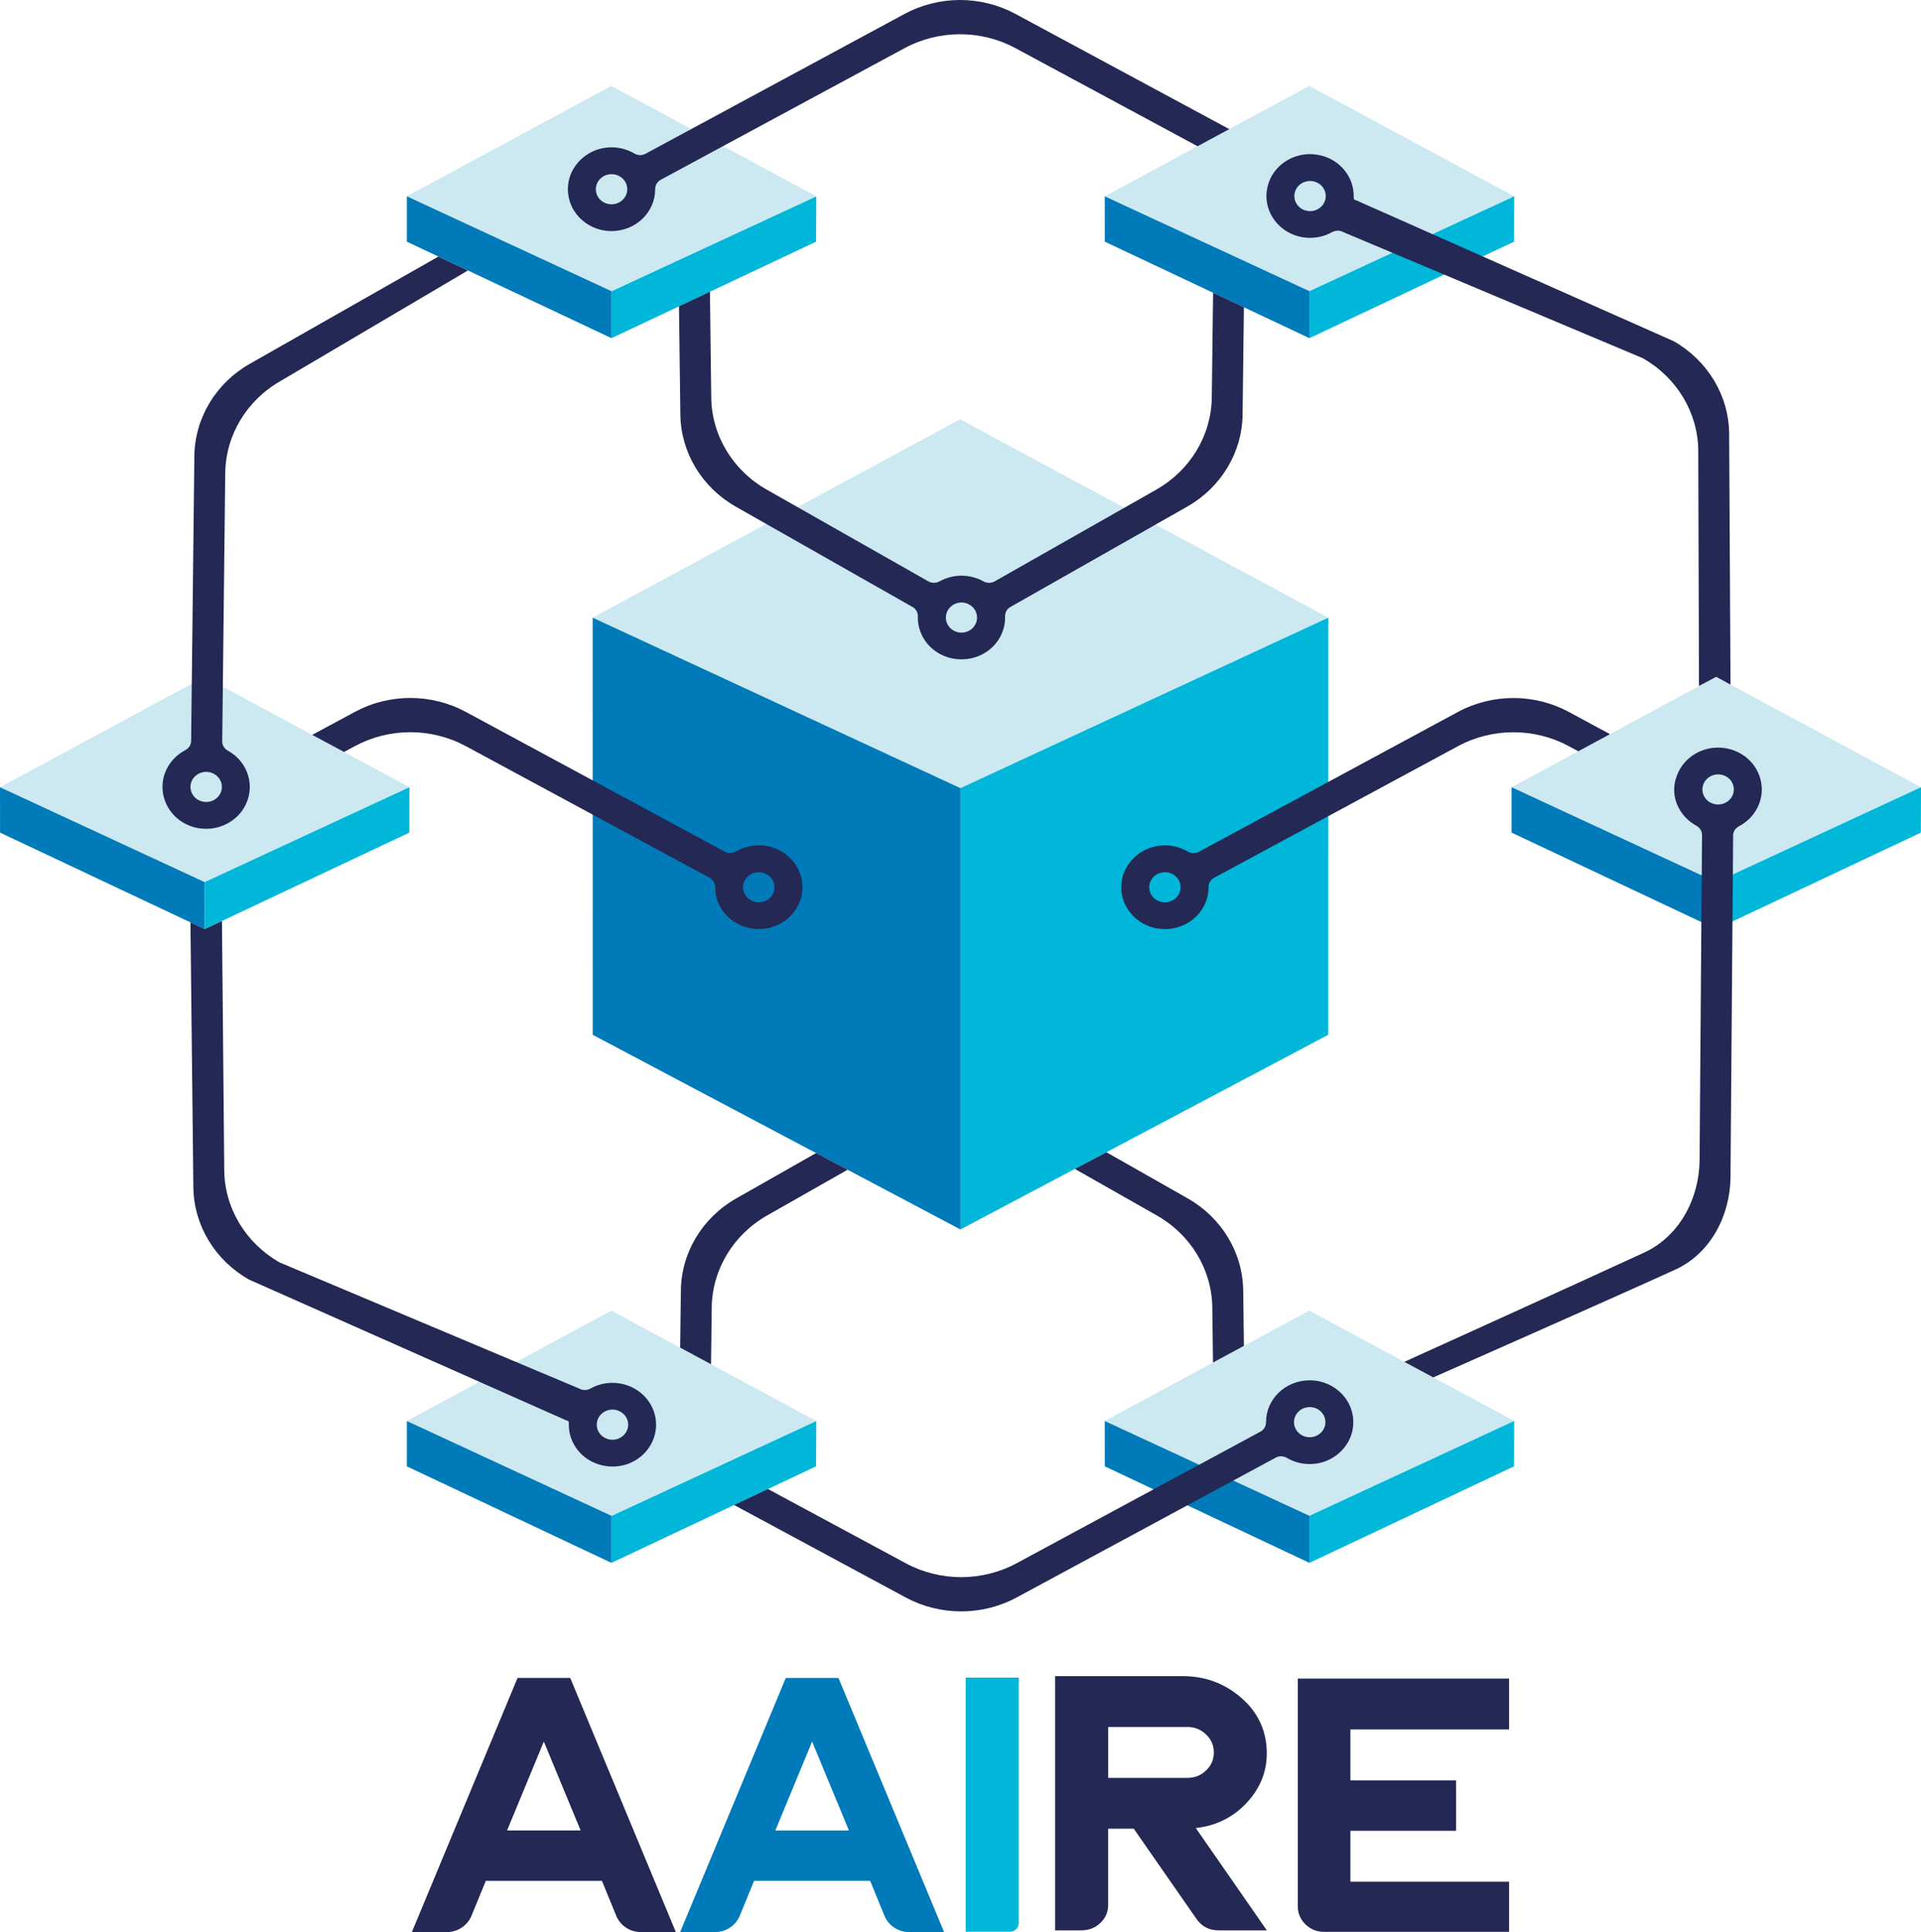 <svg width="177" height="178" viewBox="0 0 177 178" fill="none" xmlns="http://www.w3.org/2000/svg">
<g clip-path="url(#clip0_4044_18899)">
<path d="M122.391 56.902L88.493 72.609L54.609 56.902L88.464 38.629L122.391 56.902Z" fill="#CCE9F2"/>
<path d="M54.609 56.902L88.493 72.609V113.268L54.614 95.336L54.609 56.902Z" fill="#007AB9"/>
<path d="M122.391 56.902L88.493 72.609V113.268L122.386 95.332L122.391 56.902Z" fill="#00B6D9"/>
<path d="M177 72.525L158.132 81.267L139.277 72.525L158.117 62.355L177 72.525Z" fill="#CCE9F2"/>
<path d="M139.277 72.525L158.132 81.267L158.136 85.596L139.277 76.707V72.525Z" fill="#007AB9"/>
<path d="M177.001 72.525L158.132 81.267L158.137 85.596L176.986 76.707L177.001 72.525Z" fill="#00B6D9"/>
<path d="M37.723 72.525L18.859 81.267L0 72.525L18.845 62.355L37.723 72.525Z" fill="#CCE9F2"/>
<path d="M0 72.525L18.859 81.267V85.596L0.005 76.707L0 72.525Z" fill="#007AB9"/>
<path d="M37.723 72.525L18.855 81.267L18.859 85.596L37.714 76.707L37.723 72.525Z" fill="#00B6D9"/>
<path d="M75.21 18.084L56.341 26.825V31.154L75.195 22.265L75.21 18.084Z" fill="#00B6D9"/>
<path d="M75.209 18.084L56.34 26.825L37.486 18.084L56.326 7.913L75.209 18.084Z" fill="#CCE9F2"/>
<path d="M37.486 18.084L56.34 26.825V31.154L37.486 22.265V18.084Z" fill="#007AB9"/>
<path d="M139.518 18.084L120.649 26.825L101.79 18.084L120.635 7.913L139.518 18.084Z" fill="#CCE9F2"/>
<path d="M101.79 18.084L120.649 26.825V31.154L101.795 22.265L101.79 18.084Z" fill="#007AB9"/>
<path d="M139.518 18.084L120.649 26.825V31.154L139.504 22.265L139.518 18.084Z" fill="#00B6D9"/>
<path d="M75.21 130.908L56.341 139.649V143.983L75.195 135.089L75.21 130.908Z" fill="#00B6D9"/>
<path d="M75.209 130.908L56.34 139.649L37.486 130.912L56.326 120.742L75.209 130.908Z" fill="#CCE9F2"/>
<path d="M37.486 130.912L56.34 139.649V143.983L37.486 135.093V130.912Z" fill="#007AB9"/>
<path d="M139.518 130.908L120.649 139.649L101.79 130.912L120.635 120.742L139.518 130.908Z" fill="#CCE9F2"/>
<path d="M101.79 130.912L120.649 139.649V143.983L101.795 135.093L101.79 130.912Z" fill="#007AB9"/>
<path d="M139.518 130.908L120.649 139.649V143.983L139.504 135.089L139.518 130.908Z" fill="#00B6D9"/>
<path d="M93.562 1.281C90.388 -0.43 86.515 -0.426 83.341 1.286L59.466 14.171C59.143 14.347 58.752 14.319 58.434 14.134C57.687 13.699 56.78 13.487 55.82 13.607C54.011 13.829 52.554 15.249 52.352 16.988C52.082 19.319 53.972 21.289 56.346 21.289C58.569 21.289 60.368 19.564 60.368 17.432V17.427C60.368 17.071 60.551 16.738 60.88 16.562L83.341 4.44C86.515 2.729 90.388 2.724 93.562 4.435L110.342 13.473L113.265 11.896L93.562 1.281ZM56.577 18.805C55.598 18.949 54.768 18.153 54.918 17.215C55.01 16.632 55.511 16.151 56.119 16.063C57.098 15.919 57.928 16.715 57.778 17.654C57.687 18.237 57.185 18.713 56.577 18.805Z" fill="#232854"/>
<path d="M83.457 147.174C86.631 148.885 90.504 148.881 93.678 147.169L117.553 134.284C117.876 134.108 118.267 134.136 118.585 134.321C119.333 134.756 120.239 134.968 121.199 134.848C123.008 134.626 124.465 133.206 124.667 131.467C124.937 129.136 123.047 127.166 120.674 127.166C118.45 127.166 116.651 128.891 116.651 131.023V131.028C116.651 131.384 116.468 131.717 116.14 131.893L93.678 144.015C90.504 145.726 86.631 145.731 83.457 144.02L70.757 137.179L67.637 138.65L83.457 147.174ZM120.447 129.65C121.426 129.506 122.256 130.302 122.106 131.241C122.014 131.823 121.513 132.304 120.905 132.392C119.926 132.536 119.096 131.74 119.246 130.801C119.337 130.214 119.834 129.737 120.447 129.65Z" fill="#232854"/>
<path d="M23.017 33.518C19.886 35.298 17.952 38.517 17.909 42.009L17.61 68.28C17.605 68.636 17.388 68.946 17.06 69.117C16.293 69.519 15.651 70.167 15.275 71.027C14.571 72.641 15.126 74.561 16.592 75.597C18.56 76.989 21.29 76.401 22.476 74.431C23.586 72.586 22.93 70.227 21.005 69.163C21.005 69.163 21 69.163 21 69.159C20.677 68.983 20.47 68.659 20.475 68.303L20.754 43.587C20.793 40.095 22.732 36.876 25.862 35.095L43.11 24.92L40.39 23.639L23.017 33.518ZM20.349 72.993C19.988 73.876 18.854 74.167 18.082 73.575C17.6 73.205 17.417 72.553 17.643 72.003C18.005 71.12 19.139 70.828 19.91 71.42C20.393 71.79 20.576 72.442 20.349 72.993Z" fill="#232854"/>
<path d="M144.549 65.588C141.376 63.877 137.503 63.881 134.329 65.593L110.454 78.478C110.13 78.654 109.74 78.626 109.421 78.441C108.674 78.006 107.767 77.793 106.807 77.914C104.998 78.136 103.542 79.556 103.339 81.295C103.069 83.626 104.96 85.596 107.333 85.596C109.556 85.596 111.356 83.871 111.356 81.739V81.734C111.356 81.378 111.539 81.045 111.867 80.869L134.329 68.747C137.503 67.036 141.376 67.031 144.549 68.742L145.422 69.214L148.345 67.637L144.549 65.588ZM107.564 83.112C106.585 83.256 105.756 82.46 105.905 81.521C105.997 80.939 106.498 80.457 107.106 80.37C108.085 80.226 108.915 81.022 108.765 81.961C108.674 82.543 108.177 83.024 107.564 83.112Z" fill="#232854"/>
<path d="M31.698 69.279L32.702 68.738C35.875 67.026 39.748 67.031 42.922 68.742L65.384 80.865C65.707 81.04 65.895 81.373 65.895 81.729V81.734C65.895 83.866 67.694 85.591 69.918 85.591C72.291 85.591 74.186 83.616 73.912 81.29C73.709 79.551 72.252 78.131 70.444 77.909C69.479 77.793 68.577 78.002 67.829 78.436C67.511 78.621 67.12 78.644 66.797 78.473L42.922 65.588C39.748 63.877 35.875 63.872 32.702 65.583L28.77 67.702L31.698 69.279ZM68.485 81.961C68.336 81.022 69.165 80.226 70.145 80.37C70.752 80.457 71.254 80.939 71.346 81.521C71.495 82.46 70.665 83.256 69.686 83.112C69.079 83.024 68.577 82.543 68.485 81.961Z" fill="#232854"/>
<path d="M18.864 85.596L17.547 84.976L17.817 109.392C17.86 112.884 19.799 116.098 22.93 117.879L51.971 130.764C52.289 130.945 52.419 130.811 52.41 131.167C52.39 132.004 52.651 132.864 53.239 133.604C54.344 134.996 56.355 135.496 58.024 134.797C60.262 133.858 61.101 131.301 59.91 129.326C58.8 127.48 56.34 126.847 54.416 127.915C54.416 127.915 54.411 127.915 54.411 127.92C54.088 128.1 53.697 128.114 53.374 127.929L25.775 116.311C22.64 114.53 20.701 111.316 20.663 107.824L20.451 84.851L18.864 85.596ZM57.556 130.376C58.173 131.116 57.87 132.207 56.948 132.55C56.374 132.762 55.694 132.591 55.308 132.129C54.691 131.389 54.995 130.297 55.916 129.955C56.49 129.738 57.17 129.913 57.556 130.376Z" fill="#232854"/>
<path d="M132.062 126.898C132.062 126.898 148.422 119.673 154.341 116.977C157.63 115.478 159.405 111.977 159.448 108.485L159.69 76.952C159.694 76.596 159.911 76.286 160.239 76.115C161.016 75.708 161.667 75.046 162.039 74.172C162.704 72.609 162.203 70.763 160.818 69.718C158.469 67.942 154.943 69.08 154.326 72.086C154.003 73.668 154.837 75.264 156.294 76.068L156.299 76.073C156.622 76.249 156.829 76.573 156.825 76.929L156.598 106.908C156.559 110.4 154.77 113.883 151.49 115.4C145.625 118.11 129.395 125.464 129.395 125.464L132.062 126.898ZM156.955 72.234C157.317 71.351 158.45 71.059 159.222 71.651C159.704 72.021 159.887 72.674 159.661 73.224C159.299 74.107 158.165 74.399 157.394 73.807C156.911 73.437 156.728 72.785 156.955 72.234Z" fill="#232854"/>
<path d="M158.131 62.355L159.448 63.072L159.323 39.919C159.279 36.427 157.34 33.212 154.21 31.432L125.169 18.547C124.851 18.366 124.72 18.5 124.73 18.144C124.749 17.307 124.489 16.447 123.9 15.707C122.796 14.315 120.785 13.815 119.116 14.513C116.878 15.452 116.039 18.01 117.23 19.985C118.339 21.83 120.799 22.464 122.724 21.395C122.724 21.395 122.728 21.395 122.728 21.391C123.052 21.21 123.442 21.197 123.765 21.382L151.364 33C154.499 34.78 156.438 37.995 156.477 41.487L156.544 63.197L158.131 62.355ZM119.584 18.94C118.966 18.2 119.27 17.108 120.191 16.766C120.765 16.553 121.445 16.724 121.831 17.187C122.449 17.927 122.145 19.018 121.224 19.36C120.65 19.578 119.969 19.402 119.584 18.94Z" fill="#232854"/>
<path d="M111.774 26.969L111.654 36.621C111.61 40.113 109.671 43.328 106.541 45.108L91.637 53.567C91.333 53.739 90.962 53.734 90.648 53.577C90.291 53.373 89.901 53.23 89.501 53.137C89.476 53.133 89.448 53.128 89.423 53.119C89.332 53.1 89.235 53.086 89.144 53.073C89.095 53.068 89.052 53.063 89.004 53.059C88.927 53.049 88.854 53.045 88.777 53.04C88.714 53.036 88.656 53.036 88.594 53.036C88.531 53.036 88.473 53.036 88.41 53.04C88.333 53.045 88.256 53.049 88.184 53.059C88.135 53.063 88.092 53.068 88.044 53.073C87.947 53.086 87.856 53.1 87.764 53.119C87.74 53.123 87.711 53.128 87.687 53.137C87.287 53.225 86.896 53.373 86.539 53.577C86.225 53.734 85.854 53.739 85.55 53.567L70.646 45.108C67.511 43.328 65.577 40.113 65.534 36.621L65.413 26.876L62.562 28.218L62.688 38.194C62.731 41.686 64.67 44.9 67.801 46.681L84.099 55.931C84.388 56.097 84.552 56.393 84.571 56.712C84.499 58.243 85.377 59.756 86.988 60.431C87.475 60.635 87.991 60.736 88.502 60.741C88.531 60.741 88.56 60.745 88.589 60.745C88.618 60.745 88.647 60.745 88.676 60.741C89.192 60.732 89.703 60.635 90.19 60.431C91.801 59.756 92.679 58.243 92.607 56.712C92.626 56.393 92.79 56.093 93.079 55.931L109.377 46.681C112.512 44.9 114.451 41.686 114.49 38.194L114.611 28.305L111.774 26.969ZM88.724 58.28C88.681 58.285 88.632 58.285 88.589 58.285C88.546 58.285 88.497 58.285 88.454 58.28C88.449 58.28 88.439 58.28 88.435 58.276C88.063 58.234 87.716 58.058 87.475 57.772C86.857 57.032 87.161 55.94 88.082 55.598C88.145 55.575 88.213 55.556 88.275 55.542C88.299 55.538 88.324 55.533 88.348 55.529C88.391 55.519 88.439 55.515 88.483 55.51C88.517 55.505 88.555 55.505 88.589 55.505C88.623 55.505 88.661 55.505 88.695 55.51C88.739 55.515 88.787 55.519 88.83 55.529C88.854 55.533 88.878 55.538 88.902 55.542C88.97 55.556 89.033 55.575 89.095 55.598C90.017 55.945 90.32 57.032 89.703 57.772C89.467 58.058 89.115 58.234 88.743 58.276C88.739 58.276 88.734 58.28 88.724 58.28Z" fill="#232854"/>
<path d="M75.195 106.228L67.849 110.4C64.714 112.181 62.775 115.395 62.736 118.887L62.669 124.155L65.515 125.686L65.577 120.46C65.621 116.968 67.56 113.753 70.69 111.973L78.099 107.764L75.195 106.228ZM99.037 107.69L106.59 111.977C109.725 113.758 111.659 116.972 111.702 120.464L111.765 125.529L114.611 123.993L114.548 118.892C114.505 115.4 112.566 112.185 109.435 110.405L101.945 106.154L99.037 107.69Z" fill="#232854"/>
<path d="M47.687 154.583H52.54L62.273 178H59.085C58.574 178 58.115 177.866 57.705 177.602C57.295 177.339 56.992 176.983 56.794 176.534L55.463 173.282H44.76L43.428 176.534C43.231 176.978 42.922 177.334 42.517 177.602C42.107 177.866 41.649 178 41.137 178H37.949L47.687 154.583ZM46.723 168.634H53.499L50.109 160.448L46.723 168.634Z" fill="#232854"/>
<path d="M72.402 154.583H77.255L86.988 178H83.8C83.288 178 82.83 177.866 82.42 177.602C82.01 177.339 81.706 176.983 81.509 176.534L80.177 173.282H69.479L68.148 176.534C67.95 176.978 67.642 177.334 67.237 177.602C66.827 177.866 66.368 178 65.857 178H62.669L72.402 154.583ZM71.442 168.634H78.219L74.828 160.448L71.442 168.634Z" fill="#007AB9"/>
<path d="M93.865 177.172C93.865 177.408 93.784 177.598 93.615 177.746C93.451 177.894 93.253 177.968 93.031 177.968H88.98V154.551H93.865V177.172Z" fill="#00B6D9"/>
<path d="M116.689 160.827C116.868 162.76 116.313 164.453 115.03 165.91C113.747 167.367 112.127 168.2 110.178 168.412L116.723 177.838H112.271C111.408 177.838 110.733 177.487 110.245 176.788L104.462 168.472H102.104V175.512C102.104 176.15 101.867 176.696 101.39 177.154C100.912 177.611 100.334 177.838 99.644 177.838H97.218V154.421H109.011C110.959 154.421 112.681 155.032 114.176 156.253C115.676 157.479 116.511 159 116.689 160.827ZM109.416 159.107H102.109V163.792H109.416C110.081 163.792 110.651 163.565 111.128 163.107C111.606 162.649 111.842 162.099 111.842 161.452C111.842 160.804 111.606 160.254 111.128 159.796C110.651 159.333 110.077 159.107 109.416 159.107Z" fill="#232854"/>
<path d="M119.578 175.641V154.648H139.045V159.333H124.426V164.018H134.159V168.671H124.426V173.356H139.045V177.977H121.999C121.334 177.977 120.765 177.75 120.287 177.292C119.819 176.825 119.578 176.279 119.578 175.641Z" fill="#232854"/>
</g>
<defs>
<clipPath id="clip0_4044_18899">
<rect width="177" height="178" fill="white"/>
</clipPath>
</defs>
</svg>
